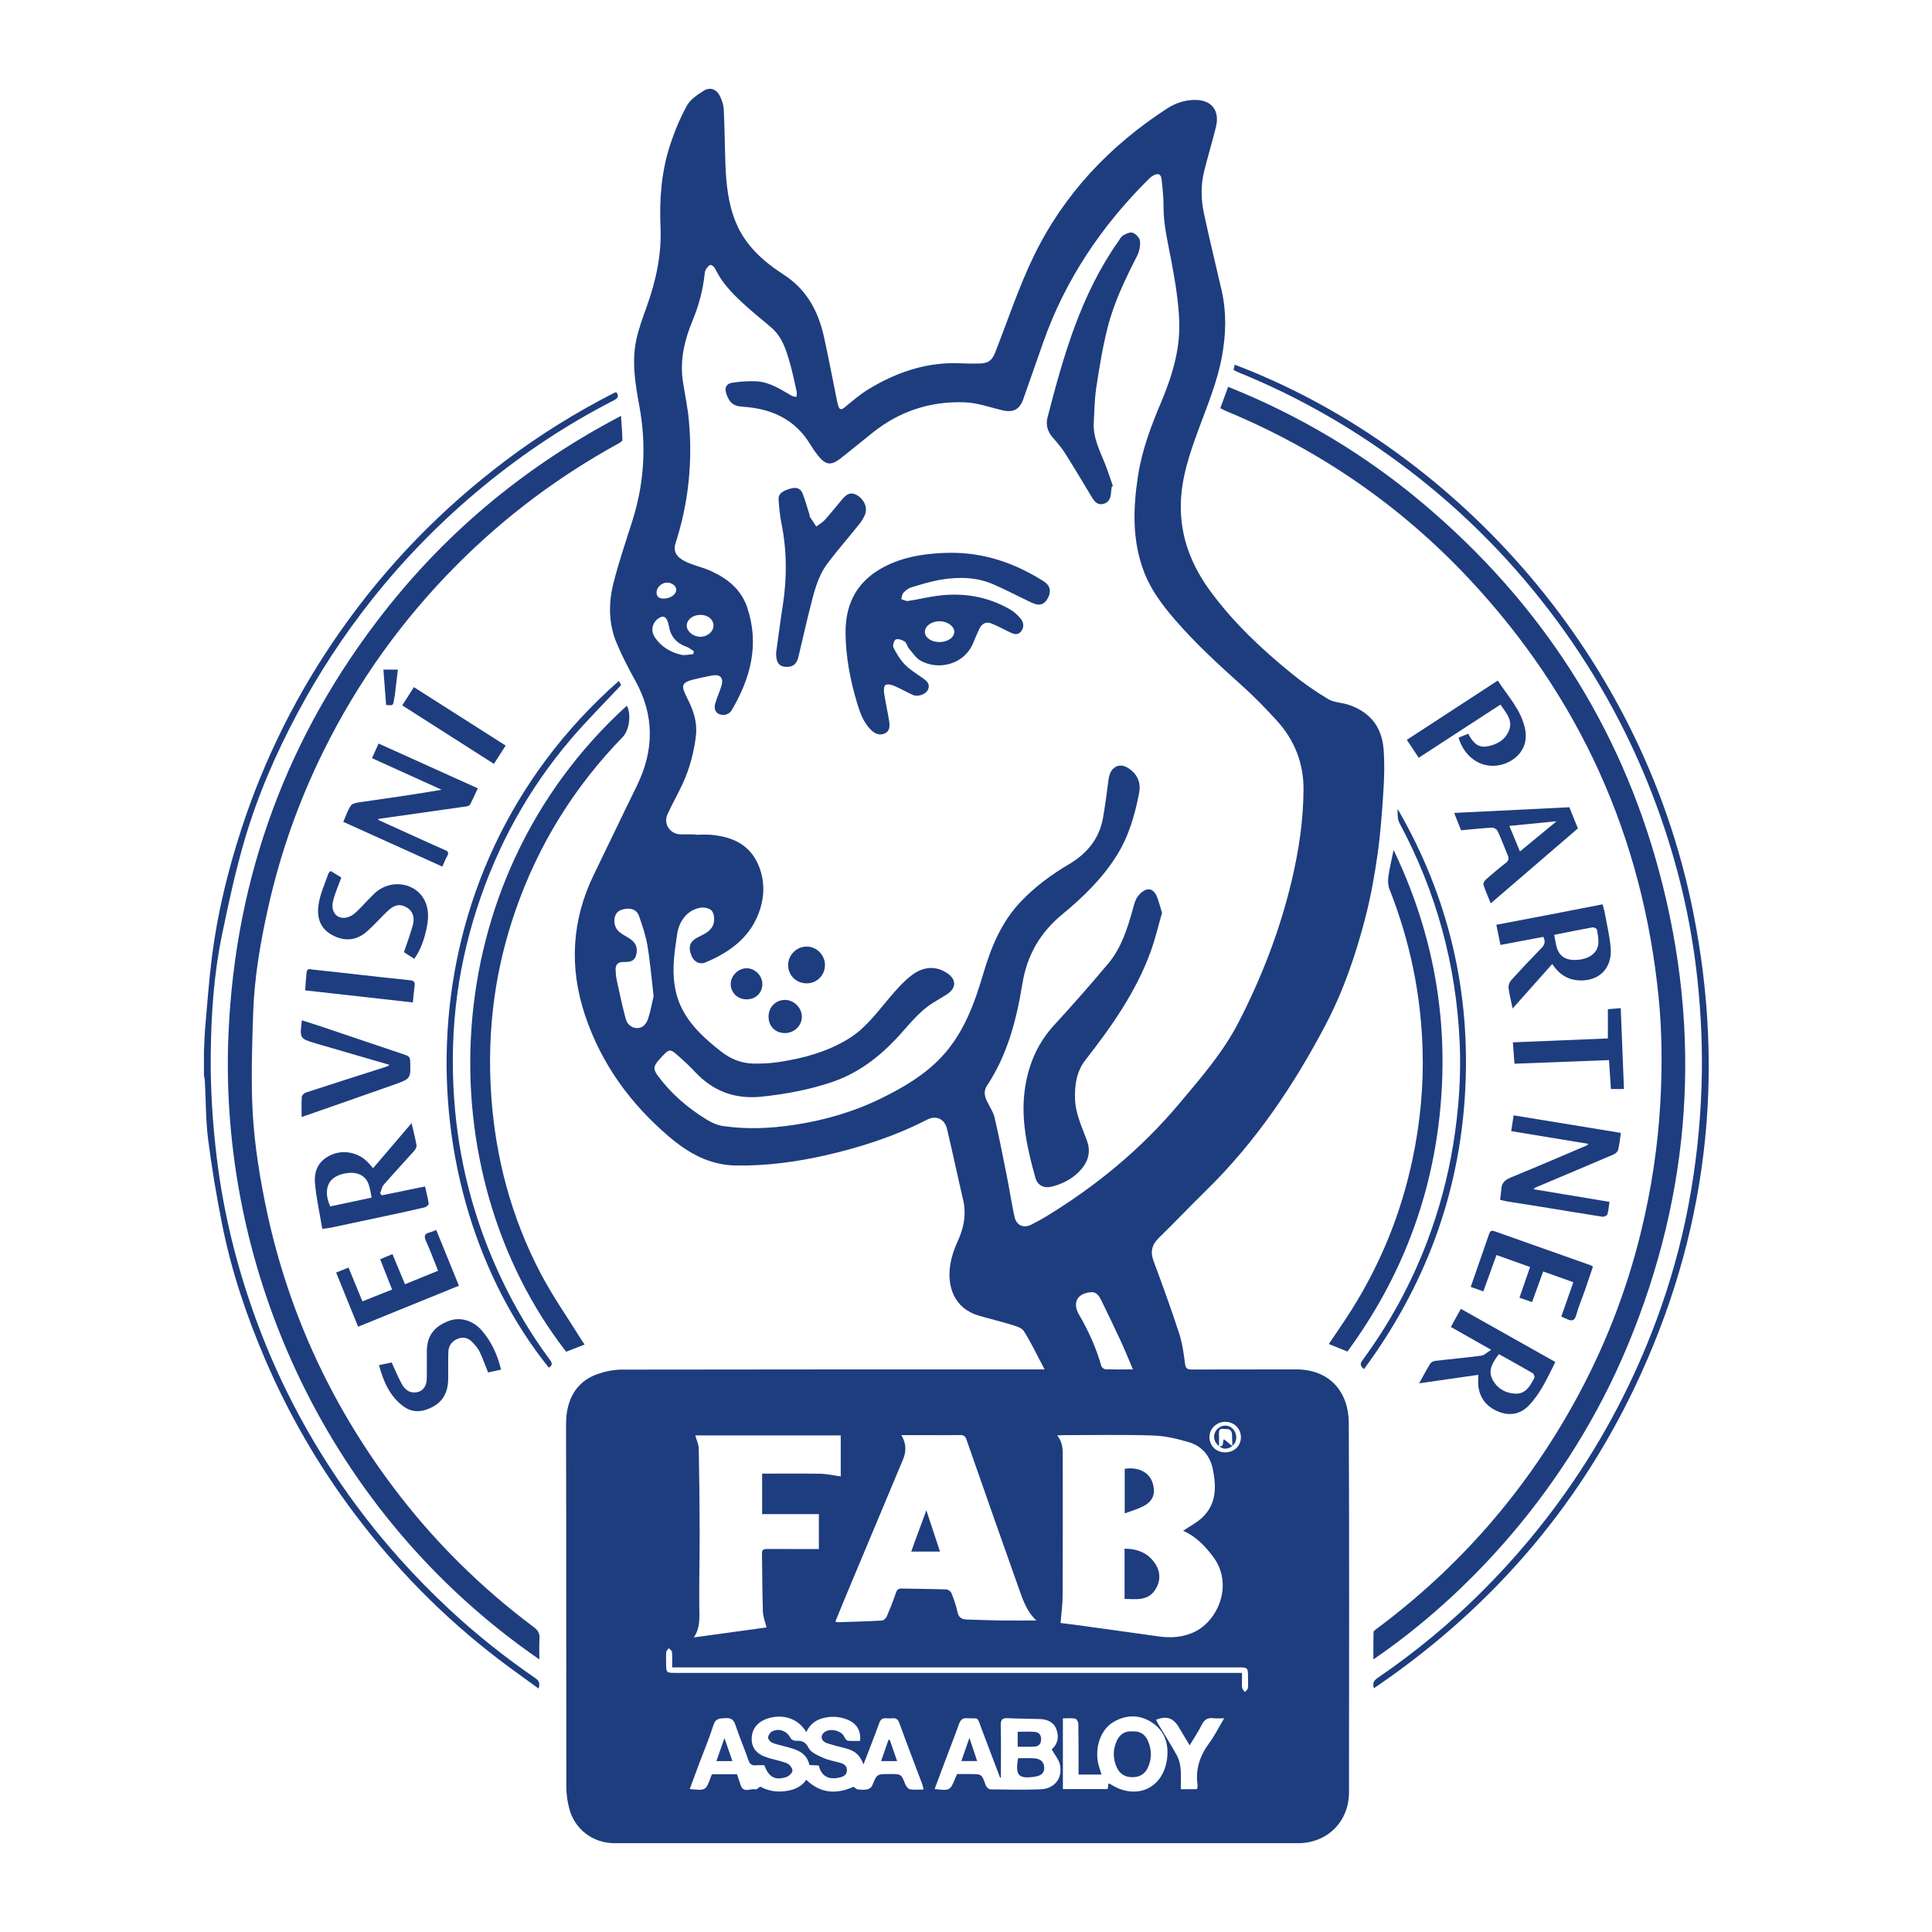<?xml version="1.0" encoding="utf-8"?>
<!-- Generator: Adobe Illustrator 16.0.3, SVG Export Plug-In . SVG Version: 6.00 Build 0)  -->
<!DOCTYPE svg PUBLIC "-//W3C//DTD SVG 1.1//EN" "http://www.w3.org/Graphics/SVG/1.1/DTD/svg11.dtd">
<svg version="1.1" id="Vrstva_1" xmlns="http://www.w3.org/2000/svg" xmlns:xlink="http://www.w3.org/1999/xlink" x="0px" y="0px"
	 width="400px" height="400px" viewBox="0 0 400 400" enable-background="new 0 0 400 400" xml:space="preserve">
<path fill-rule="evenodd" clip-rule="evenodd" fill="#1E3D7F" d="M42.223,217.63c0.091-1.732,0.132-3.47,0.284-5.196
	c0.424-4.788,0.771-9.588,1.375-14.355c1.137-8.976,3.273-17.737,6.066-26.339c4.78-14.714,11.643-28.388,20.52-41.054
	c9.522-13.586,20.955-25.335,34.191-35.316c7.088-5.345,14.615-10.013,22.529-14.045c0.107-0.055,0.238-0.063,0.418-0.109
	c0.621,0.821,0.282,1.261-0.539,1.681c-9.59,4.905-18.519,10.823-26.842,17.65c-8.613,7.066-16.396,14.955-23.313,23.696
	c-5.771,7.294-10.846,15.044-15.235,23.24c-4.547,8.486-8.369,17.303-11.068,26.533c-1.89,6.46-3.313,13.07-4.672,19.669
	c-1.661,8.064-2.212,16.259-2.305,24.491c-0.08,7.229,0.381,14.408,1.255,21.587c1.403,11.527,4.192,22.708,8.177,33.581
	c5.014,13.688,11.9,26.399,20.553,38.14c5.796,7.865,12.301,15.099,19.453,21.756c5.562,5.177,11.492,9.89,17.75,14.191
	c0.77,0.528,1.053,1.091,0.676,2.16c-2.825-2.068-5.619-4.038-8.332-6.112c-11.33-8.666-21.244-18.745-29.807-30.144
	c-7.396-9.845-13.536-20.43-18.399-31.744c-3.915-9.108-7.063-18.477-8.993-28.207c-1.152-5.803-2.133-11.651-2.88-17.52
	c-0.501-3.939-0.452-7.948-0.662-11.926c-0.023-0.443-0.131-0.882-0.199-1.322C42.223,220.954,42.223,219.292,42.223,217.63z"/>
<path fill-rule="evenodd" clip-rule="evenodd" fill="#1E3D7F" d="M216.273,283.523c-1.533-2.893-2.771-5.517-4.308-7.951
	c-0.458-0.725-1.719-1.037-2.675-1.334c-2.208-0.685-4.468-1.201-6.684-1.862c-5.097-1.52-6.575-6.076-5.862-10.547
	c0.263-1.65,0.824-3.303,1.53-4.824c1.302-2.805,1.832-5.622,1.114-8.677c-1.146-4.868-2.163-9.768-3.329-14.631
	c-0.489-2.043-2.263-2.838-4.124-1.881c-6.635,3.411-13.663,5.696-20.904,7.351c-6.117,1.398-12.302,2.224-18.611,2.14
	c-5.479-0.073-9.83-2.519-13.84-5.919c-8.079-6.853-14.11-15.176-17.465-25.229c-3.299-9.886-2.762-19.667,1.855-29.127
	c2.975-6.096,5.877-12.227,8.869-18.314c3.594-7.316,3.704-14.538-0.29-21.76c-1.421-2.569-2.792-5.188-3.913-7.896
	c-1.638-3.954-1.669-8.145-0.654-12.219c1.098-4.407,2.586-8.718,3.955-13.055c2.459-7.786,2.92-15.656,1.438-23.704
	c-0.848-4.597-1.641-9.274-0.588-13.951c0.514-2.284,1.338-4.506,2.129-6.718c1.9-5.318,3.09-10.749,2.836-16.432
	c-0.258-5.804,0.193-11.544,2.02-17.077c0.913-2.77,2.045-5.51,3.455-8.055c0.708-1.276,2.162-2.241,3.459-3.061
	c1.305-0.825,2.635-0.347,3.343,1.051c0.437,0.863,0.769,1.866,0.816,2.823c0.183,3.689,0.202,7.386,0.336,11.078
	c0.153,4.281,0.563,8.542,2.264,12.527c1.982,4.646,5.648,7.904,9.739,10.538c4.834,3.112,7.229,7.599,8.41,12.942
	c0.973,4.404,1.808,8.839,2.707,13.26c0.066,0.324,0.145,0.647,0.237,0.965c0.236,0.814,0.587,0.979,1.318,0.381
	c1.571-1.284,3.115-2.639,4.836-3.694c5.944-3.648,12.34-5.806,19.43-5.437c1.243,0.065,2.493,0.065,3.738,0.034
	c1.818-0.046,2.559-0.687,3.213-2.36c2.608-6.661,4.858-13.499,7.975-19.915c6.205-12.776,15.674-22.795,27.581-30.513
	c1.665-1.079,3.471-1.707,5.479-1.784c3.637-0.14,5.521,2.103,4.626,5.661c-0.768,3.048-1.665,6.063-2.428,9.113
	c-0.717,2.866-0.662,5.793-0.058,8.648c1.14,5.379,2.466,10.718,3.689,16.08c1.022,4.479,0.887,8.972,0.081,13.467
	c-0.942,5.251-2.99,10.146-4.821,15.113c-1.851,5.02-3.598,10.078-3.721,15.509c-0.154,6.821,2.171,12.778,6.194,18.228
	c4.821,6.529,10.67,12.012,16.928,17.085c2.334,1.893,4.828,3.623,7.409,5.16c1.19,0.709,2.789,0.701,4.159,1.15
	c4.447,1.458,6.938,4.594,7.293,9.219c0.214,2.795,0.152,5.631-0.026,8.434c-0.281,4.427-0.595,8.866-1.212,13.255
	c-0.616,4.379-1.404,8.76-2.505,13.04c-1.971,7.663-4.507,15.143-8.197,22.19c-6.635,12.67-14.555,24.399-24.82,34.453
	c-3.295,3.227-6.474,6.571-9.771,9.795c-1.455,1.423-1.808,2.884-1.087,4.817c1.835,4.923,3.625,9.866,5.257,14.858
	c0.663,2.029,0.983,4.193,1.24,6.323c0.13,1.075,0.511,1.259,1.461,1.255c7.147-0.032,14.295,0.009,21.441-0.025
	c7.246-0.034,10.982,4.883,11.011,11.025c0.118,25.514,0.057,51.028,0.043,76.543c-0.004,6.063-4.505,10.527-10.549,10.528
	c-47.164,0.002-94.329,0.001-141.492,0c-4.544,0-8.354-2.91-9.442-7.337c-0.352-1.434-0.564-2.941-0.566-4.415
	c-0.033-24.974,0.016-49.948-0.053-74.922c-0.018-6.015,2.838-9.189,6.548-10.465c1.577-0.543,3.304-0.907,4.962-0.911
	c28.507-0.054,57.013-0.039,85.52-0.039C214.758,283.523,215.292,283.523,216.273,283.523z M143.945,172.753
	c0,0.024,0,0.047,0,0.071c1.08,0,2.167-0.08,3.239,0.014c4.336,0.38,7.979,1.939,9.822,6.228c1.283,2.981,1.322,6.139,0.374,9.146
	c-1.78,5.643-6.11,8.878-11.345,11.059c-1.207,0.502-2.402-0.183-2.881-1.427c-0.758-1.974-0.3-3.03,1.658-3.957
	c1.287-0.61,2.621-1.311,2.963-2.798c0.182-0.791,0.072-1.919-0.395-2.505c-0.414-0.519-1.547-0.774-2.289-0.664
	c-2.631,0.394-4.492,2.602-4.9,5.54c-0.24,1.723-0.53,3.443-0.66,5.175c-0.262,3.473,0.031,6.894,1.606,10.07
	c1.872,3.775,4.96,6.494,8.198,9.031c1.893,1.483,4.106,2.393,6.528,2.462c1.81,0.051,3.646-0.053,5.437-0.323
	c5.066-0.766,9.967-2.104,14.387-4.813c3.43-2.104,5.777-5.298,8.32-8.31c1.485-1.761,3.033-3.553,4.862-4.918
	c2.175-1.624,4.733-2.006,7.205-0.375c2.039,1.346,1.944,3.222-0.171,4.497c-0.923,0.556-1.846,1.112-2.759,1.684
	c-3.188,1.997-5.333,5.071-7.884,7.719c-3.737,3.88-7.941,6.98-13.11,8.71c-4.702,1.574-9.522,2.463-14.442,2.981
	c-5.467,0.577-10.035-1.083-13.781-5.096c-0.875-0.938-1.801-1.837-2.762-2.688c-2.595-2.297-2.355-2.468-4.794,0.249
	c-1.144,1.273-1.134,1.923-0.118,3.288c2.732,3.676,6.156,6.597,10.029,8.983c1.031,0.636,2.233,1.179,3.417,1.351
	c4.874,0.706,9.745,0.504,14.62-0.228c6.354-0.952,12.451-2.715,18.21-5.549c4.587-2.258,9.01-4.857,12.513-8.645
	c4.472-4.835,6.695-10.874,8.518-17.07c1.627-5.53,3.768-10.777,7.842-15.035c2.921-3.052,6.275-5.529,9.897-7.666
	c3.716-2.193,6.287-5.249,7.06-9.581c0.457-2.568,0.782-5.16,1.121-7.748c0.158-1.208,0.501-2.379,1.626-2.906
	c1.173-0.549,2.286,0.082,3.195,0.847c1.392,1.171,1.881,2.816,1.562,4.501c-0.873,4.609-2.146,9.084-4.695,13.13
	c-3.006,4.771-6.989,8.619-11.279,12.156c-4.563,3.765-7.259,8.466-8.21,14.3c-1.218,7.476-3.088,14.751-7.366,21.183
	c-0.681,1.023-0.479,2.135,0.041,3.199c0.545,1.117,1.295,2.19,1.57,3.372c0.948,4.067,1.748,8.17,2.563,12.267
	c0.541,2.721,0.948,5.468,1.534,8.178c0.419,1.935,1.936,2.552,3.657,1.632c0.948-0.507,1.906-1.002,2.824-1.561
	c10.381-6.318,19.656-13.927,27.508-23.257c4.54-5.396,9.19-10.713,12.436-17.023c4.803-9.34,8.566-19.089,10.992-29.33
	c1.467-6.19,2.408-12.449,2.442-18.823c0.029-5.512-1.886-10.309-5.584-14.345c-2.271-2.478-4.619-4.904-7.118-7.146
	c-4.878-4.376-9.703-8.793-13.986-13.768c-2.522-2.93-4.84-5.991-6.264-9.636c-2.565-6.565-2.356-13.327-1.308-20.112
	c0.808-5.226,2.648-10.156,4.701-15.007c2.277-5.385,4.025-10.954,3.831-16.833c-0.135-4.118-0.833-8.243-1.581-12.309
	c-0.705-3.829-1.682-7.594-1.675-11.531c0.003-1.9-0.183-3.809-0.408-5.699c-0.127-1.062-0.731-1.284-1.671-0.779
	c-0.322,0.173-0.628,0.404-0.889,0.662c-9.799,9.698-17.349,20.853-21.945,33.917c-1.372,3.9-2.742,7.8-4.109,11.702
	c-0.781,2.229-2.108,2.892-4.422,2.335c-2.568-0.618-5.144-1.546-7.74-1.639c-7.064-0.254-13.482,1.835-19.051,6.298
	c-2.199,1.762-4.379,3.549-6.594,5.292c-1.998,1.573-3.127,1.432-4.718-0.57c-0.566-0.712-1.089-1.467-1.558-2.247
	c-3.18-5.287-8.092-7.477-14.01-7.857c-1.913-0.123-2.736-0.735-3.404-2.693c-0.398-1.163-0.044-2.074,1.17-2.262
	c1.66-0.257,3.371-0.392,5.047-0.304c2.736,0.145,4.993,1.635,7.283,2.975c0.289,0.169,0.672,0.18,1.011,0.265
	c0.026-0.349,0.138-0.717,0.065-1.045c-0.458-2.061-0.873-4.136-1.463-6.16c-0.752-2.587-1.563-5.188-3.687-7.063
	c-1.429-1.262-2.937-2.433-4.367-3.692c-2.864-2.522-5.685-5.083-7.382-8.618c-0.169-0.352-0.719-0.816-0.982-0.755
	c-0.373,0.086-0.686,0.585-0.945,0.961c-0.154,0.223-0.195,0.546-0.226,0.83c-0.354,3.358-1.213,6.58-2.503,9.698
	c-1.688,4.079-2.693,8.275-1.997,12.731c0.409,2.619,0.964,5.224,1.21,7.858c0.813,8.688-0.05,17.219-2.752,25.536
	c-0.4,1.23-0.105,2.251,0.824,3.019c0.622,0.514,1.4,0.879,2.16,1.177c1.422,0.557,2.932,0.907,4.316,1.539
	c3.418,1.561,6.262,3.786,7.521,7.503c2.609,7.711,0.718,14.771-3.283,21.476c-0.246,0.412-0.894,0.777-1.382,0.816
	c-1.541,0.123-2.352-0.872-1.934-2.35c0.348-1.229,0.9-2.399,1.274-3.623c0.517-1.689-0.225-2.488-1.97-2.17
	c-1.017,0.186-2.027,0.413-3.035,0.643c-3.343,0.763-3.523,1.209-1.975,4.238c1.202,2.352,2.016,4.813,1.713,7.522
	c-0.386,3.443-1.286,6.754-2.705,9.903c-0.983,2.184-2.217,4.254-3.192,6.441c-0.9,2.019,0.563,4.12,2.759,4.144
	C141.95,172.762,142.948,172.753,143.945,172.753z M219.579,336.026c0.718,0.088,1.735,0.198,2.748,0.338
	c5.825,0.804,11.65,1.597,17.471,2.429c2.692,0.386,5.314,0.202,7.747-1.044c4.635-2.375,7.925-9.747,3.569-15.515
	c-1.687-2.233-3.583-4.169-6.155-5.309c1.329-0.892,2.677-1.589,3.772-2.568c3.16-2.822,3.136-6.506,2.359-10.239
	c-0.56-2.695-2.247-4.717-4.882-5.507c-2.433-0.729-4.991-1.328-7.513-1.409c-6.226-0.201-12.461-0.072-18.693-0.072
	c-0.311,0-0.622,0.039-1.125,0.073c1.216,1.437,1.157,3.019,1.157,4.59c0,9.472,0.024,18.944-0.02,28.417
	C220.007,332.119,219.736,334.026,219.579,336.026z M214.582,335.508c-1.895-1.708-2.716-4.031-3.53-6.319
	c-3.687-10.362-7.325-20.742-10.95-31.126c-0.246-0.703-0.557-0.97-1.312-0.953c-2.158,0.05-4.318,0.018-6.479,0.018
	c-1.812,0-3.623,0-5.693,0c1.053,1.767,1.029,3.403,0.339,5.052c-3.882,9.268-7.767,18.535-11.645,27.805
	c-0.794,1.897-1.567,3.805-2.36,5.733c0.256,0.082,0.371,0.153,0.484,0.149c3.068-0.099,6.137-0.178,9.201-0.351
	c0.35-0.02,0.814-0.507,0.977-0.884c0.686-1.595,1.322-3.214,1.879-4.857c0.229-0.675,0.537-0.903,1.234-0.886
	c3.069,0.076,6.141,0.075,9.209,0.186c0.382,0.014,0.936,0.451,1.082,0.822c0.5,1.267,0.949,2.57,1.235,3.9
	c0.267,1.244,1.034,1.497,2.111,1.518c2.198,0.043,4.396,0.156,6.594,0.186C209.467,335.534,211.977,335.508,214.582,335.508z
	 M174.067,297.188c-10.128,0-20.16,0-30.117,0c0.258,0.937,0.701,1.827,0.719,2.727c0.117,5.813,0.176,11.625,0.188,17.438
	c0.01,5.106-0.137,10.216-0.076,15.322c0.025,2.159,0.248,4.291-1.123,6.336c5.16-0.71,10.146-1.396,15.045-2.07
	c-0.26-1.083-0.717-2.184-0.754-3.299c-0.137-4.021-0.122-8.047-0.186-12.07c-0.012-0.771,0.418-0.871,1.037-0.867
	c2.201,0.015,4.404,0.005,6.605,0.005c1.357,0,2.715,0,4.133,0c0-2.472,0-4.771,0-7.223c-3.979,0-7.865,0-11.746,0
	c0-2.871,0-5.586,0-8.389c4.088,0,8.075-0.048,12.06,0.026c1.394,0.026,2.782,0.354,4.216,0.551
	C174.067,303.084,174.067,300.202,174.067,297.188z M158.229,365.474c-0.527,0-1.105-0.041-1.677,0.01
	c-0.854,0.078-1.306-0.179-1.608-1.078c-0.82-2.429-1.865-4.782-2.665-7.216c-0.362-1.102-0.849-1.528-2.019-1.468
	c-1.152,0.061-2.094-0.028-2.557,1.454c-0.824,2.642-1.914,5.2-2.887,7.796c-0.673,1.794-1.334,3.592-2.016,5.428
	c3.338,0.343,3.338,0.343,4.387-2.551c0.066-0.181,0.146-0.355,0.209-0.507c1.783,0,3.477,0,5.191,0
	c0.264,0.778,0.508,1.525,0.768,2.267c0.606,1.743,2.061,0.582,3.094,0.861c0.213,0.058,0.541-0.311,0.954-0.57
	c1.407,0.775,3.118,1.165,4.944,0.966c1.859-0.203,3.525-0.798,4.584-2.382c3.059,2.977,6.422,2.959,9.795,1.444
	c0.36,0.243,0.593,0.525,0.852,0.553c0.657,0.067,1.344,0.112,1.984-0.013c0.381-0.074,0.875-0.414,1.014-0.758
	c0.969-2.403,0.943-2.413,3.529-2.413c0.083,0,0.166,0,0.249,0c2.266,0,2.239,0.011,3.091,2.138
	c0.166,0.414,0.578,0.954,0.948,1.017c0.882,0.15,1.806,0.049,2.811,0.049c-0.098-0.433-0.134-0.76-0.245-1.059
	c-1.584-4.221-3.208-8.426-4.742-12.664c-0.281-0.775-0.635-1.084-1.414-1.026c-0.455,0.034-0.916,0.032-1.369-0.002
	c-0.792-0.059-1.143,0.289-1.416,1.049c-1.021,2.838-2.139,5.64-3.238,8.501c-0.803-2.021-1.748-2.828-3.824-3.36
	c-1.241-0.318-2.488-0.625-3.704-1.024c-1.194-0.393-1.489-1.404-0.705-2.165c1.089-1.059,3.649-0.532,4.255,0.841
	c0.143,0.324,0.455,0.767,0.732,0.802c0.842,0.105,1.704,0.038,2.535,0.038c0.224-2.205-0.769-3.702-2.769-4.46
	c-1.649-0.626-3.323-0.686-5.007-0.22c-1.531,0.423-2.697,1.341-3.357,2.893c-1.445-2.544-4.223-3.696-7.191-3.067
	c-2.658,0.563-4.146,2.197-4.115,4.521c0.023,1.902,1.15,3.179,3.434,3.85c1.309,0.385,2.674,0.625,3.923,1.148
	c0.514,0.215,1.114,1.023,1.079,1.521c-0.033,0.48-0.759,1.148-1.309,1.317C160.425,368.651,159.183,367.946,158.229,365.474z
	 M207.225,368.024c-0.053,0.011-0.105,0.022-0.158,0.033c-1.3-3.425-2.625-6.842-3.893-10.279c-0.914-2.476-0.463-1.911-2.934-2.042
	c-0.968-0.051-1.387,0.341-1.694,1.212c-0.868,2.452-1.828,4.873-2.745,7.309c-0.766,2.034-1.522,4.072-2.294,6.14
	c3.203,0.366,3.203,0.366,4.326-2.369c0.095-0.229,0.205-0.452,0.331-0.729c0.904,0,1.814-0.001,2.725,0
	c2.402,0.001,2.376,0.01,3.181,2.297c0.129,0.366,0.609,0.862,0.934,0.868c3.486,0.057,6.978,0.127,10.459-0.01
	c2.812-0.111,4.518-2.196,4.021-4.97c-0.204-1.138-1.113-2.149-1.745-3.298c1.125-0.971,1.611-2.378,1.01-4.059
	c-0.59-1.648-1.946-2.166-3.537-2.222c-2.195-0.077-4.395-0.062-6.588-0.17c-1.077-0.053-1.444,0.273-1.424,1.394
	C207.267,360.76,207.225,364.393,207.225,368.024z M229.496,369.269c0.185,0.043,0.276,0.04,0.34,0.082
	c5.286,3.43,10.901,1.058,11.776-5.101c0.432-3.042-0.409-5.857-3.111-7.628c-2.565-1.681-5.356-1.645-8-0.083
	c-2.898,1.712-4.115,6.055-2.827,9.631c0.143,0.398,0.257,0.808,0.392,1.234c-1.658,0-3.166,0-4.76,0c0-0.565,0.001-1.016,0-1.466
	c-0.008-3.029,0.007-6.06-0.054-9.088c-0.007-0.364-0.379-0.984-0.658-1.03c-0.83-0.139-1.698-0.05-2.535-0.05
	c0,5.025,0,9.853,0,14.644c3.157,0,6.209,0,9.27,0C229.389,370.002,229.437,369.678,229.496,369.269z M257.14,346.354
	c0,0.632-0.001,1.118,0,1.605c0,0.498-0.071,1.013,0.03,1.49c0.067,0.319,0.381,0.588,0.585,0.879
	c0.212-0.276,0.567-0.533,0.606-0.832c0.092-0.694,0.031-1.409,0.03-2.115c-0.001-2.167-0.001-2.168-2.132-2.169
	c-38.435,0-76.868,0-115.302,0c-0.562,0-1.123,0-1.797,0c0-1.192,0.049-2.189-0.031-3.176c-0.023-0.281-0.422-0.532-0.647-0.798
	c-0.188,0.256-0.511,0.498-0.539,0.771c-0.077,0.74-0.03,1.493-0.03,2.241c0.002,2.103,0.003,2.104,2.057,2.104
	c38.393,0,76.785,0,115.178,0C255.727,346.354,256.306,346.354,257.14,346.354z M135.323,206.251
	c-0.428-3.643-0.709-7.075-1.274-10.459c-0.351-2.097-1.056-4.148-1.756-6.167c-0.413-1.19-1.491-1.647-2.731-1.456
	c-0.953,0.146-1.867,0.422-2.215,1.523c-0.367,1.163-0.064,2.499,0.904,3.277c0.608,0.488,1.314,0.857,1.984,1.267
	c1.402,0.856,1.904,2.012,1.45,3.59c-0.386,1.337-1.54,1.357-2.63,1.343c-1.2-0.015-1.648,0.629-1.6,1.708
	c0.033,0.742,0.112,1.492,0.271,2.216c0.573,2.62,1.125,5.249,1.82,7.837c0.293,1.087,1.158,1.91,2.354,1.923
	c1.239,0.014,1.961-0.951,2.297-1.985C134.704,209.311,134.986,207.68,135.323,206.251z M234.563,283.52
	c-0.921-2.15-1.688-4.061-2.551-5.927c-1.303-2.817-2.657-5.61-4.021-8.398c-0.425-0.867-0.974-1.745-2.102-1.662
	c-2.824,0.207-3.924,2.172-2.501,4.621c1.966,3.384,3.564,6.904,4.637,10.67c0.082,0.287,0.541,0.655,0.836,0.665
	C230.639,283.551,232.42,283.52,234.563,283.52z M253.449,355.755c-0.935,0-1.587,0.066-2.22-0.015
	c-1.193-0.153-1.897,0.294-2.437,1.389c-0.704,1.43-1.612,2.758-2.487,4.221c-0.815-1.361-1.556-2.601-2.3-3.839
	c-1.106-1.841-2.514-2.296-4.665-1.454c0.147,0.292,0.275,0.586,0.438,0.858c1.296,2.164,2.658,4.292,3.87,6.502
	c0.451,0.824,0.696,1.824,0.785,2.768c0.129,1.387,0.033,2.795,0.033,4.247c1.234,0,2.289,0,3.314,0
	c0.065-0.143,0.119-0.213,0.127-0.287c0.021-0.206,0.058-0.418,0.029-0.62c-0.454-3.246,0.493-6.057,2.433-8.666
	C251.487,359.355,252.324,357.646,253.449,355.755z M143.541,135.433c0.034-0.207,0.069-0.413,0.104-0.62
	c-0.504-0.307-0.974-0.708-1.518-0.903c-2.052-0.733-3.282-2.115-3.639-4.277c-0.066-0.403-0.175-0.813-0.343-1.184
	c-0.32-0.704-0.793-1.004-1.581-0.567c-1.461,0.81-1.962,2.602-0.998,4.046c1.297,1.945,3.197,3.101,5.425,3.628
	C141.786,135.746,142.688,135.488,143.541,135.433z M147.724,129.564c0.023-1.252-1.084-2.219-2.591-2.26
	c-1.614-0.044-2.926,0.936-2.95,2.207c-0.022,1.184,1.296,2.291,2.77,2.325C146.405,131.87,147.698,130.809,147.724,129.564z
	 M253.646,300.693c1.881,0.009,3.277-1.336,3.271-3.151c-0.005-1.744-1.396-3.134-3.171-3.168c-1.821-0.035-3.325,1.374-3.341,3.132
	C250.39,299.318,251.779,300.685,253.646,300.693z M137.409,123.932c1.374-0.001,2.601-0.857,2.602-1.815
	c0-0.831-0.887-1.507-1.965-1.497c-1.052,0.011-2.121,1.037-2.113,2.048C135.938,123.646,136.56,123.929,137.409,123.932z"/>
<path fill-rule="evenodd" clip-rule="evenodd" fill="#1E3D7F" d="M252.647,84.526c0.532-1.452,1.042-2.843,1.626-4.438
	c14.854,5.945,28.362,14.019,40.521,24.293c24.111,20.377,40.618,45.748,48.768,76.262c8.903,33.336,6.688,66.1-6.598,97.986
	c-12.493,29.983-33.602,51.959-52.617,64.928c0-1.962-0.023-3.803,0.029-5.642c0.007-0.235,0.385-0.496,0.636-0.684
	c16.976-12.645,30.598-28.227,40.857-46.732c6.212-11.206,10.854-23.032,13.888-35.497c2.123-8.724,3.475-17.539,3.985-26.506
	c0.417-7.314,0.388-14.618-0.33-21.896c-3.291-33.339-16.353-62.309-39.257-86.76c-14.189-15.147-30.94-26.675-50.115-34.657
	C253.621,85.011,253.22,84.798,252.647,84.526z"/>
<path fill-rule="evenodd" clip-rule="evenodd" fill="#1E3D7F" d="M128.578,86.099c0.115,1.814,0.25,3.408,0.28,5.004
	c0.005,0.227-0.463,0.522-0.766,0.688c-12.285,6.744-23.406,15.051-33.311,24.962c-11.428,11.437-20.736,24.411-27.886,38.921
	c-5.052,10.252-8.842,20.957-11.347,32.105c-1.619,7.205-2.877,14.479-3.128,21.874c-0.208,6.133-0.407,12.281-0.207,18.41
	c0.228,6.96,1.245,13.854,2.615,20.699c4.358,21.765,13.292,41.463,26.614,59.179c8.299,11.038,18.023,20.671,29.08,28.947
	c0.855,0.641,1.253,1.287,1.176,2.37c-0.1,1.387-0.024,2.787-0.024,4.311c-43.826-30.174-66.548-80.655-64.36-129.739
	c1.447-32.485,12.189-61.607,32.267-87.196C92.905,109.654,109.233,96.237,128.578,86.099z"/>
<path fill-rule="evenodd" clip-rule="evenodd" fill="#1E3D7F" d="M121.036,278.372c-1.371,0.534-2.596,1.012-3.82,1.489
	c-28.814-37.083-27.641-97.201,12.564-133.755c0.963,1.812,0.511,5.077-0.852,6.479c-10.049,10.342-17.477,22.297-22.205,35.936
	c-2.027,5.85-3.5,11.83-4.35,17.948c-0.943,6.791-1.141,13.614-0.662,20.475c0.898,12.86,4.172,25.069,10.109,36.481
	c2.551,4.903,5.769,9.46,8.686,14.173C120.657,277.841,120.829,278.07,121.036,278.372z"/>
<path fill-rule="evenodd" clip-rule="evenodd" fill="#1E3D7F" d="M284.458,349.532c-0.365-1.092,0.043-1.649,0.836-2.189
	c7.795-5.314,15.027-11.325,21.691-17.993c6.337-6.341,12.104-13.171,17.277-20.511c7.798-11.063,14.021-22.945,18.719-35.622
	c2.835-7.654,5.035-15.508,6.564-23.528c1.563-8.194,2.47-16.459,2.741-24.813c0.241-7.445-0.076-14.85-0.868-22.236
	c-1.317-12.28-4.176-24.222-8.432-35.806c-5.011-13.641-11.837-26.334-20.446-38.052c-8.819-12.003-19.148-22.53-30.991-31.563
	c-10.79-8.229-22.442-14.962-35.021-20.075c-0.344-0.14-0.671-0.32-1.132-0.542c0.075-0.34,0.154-0.705,0.239-1.091
	c43.219,16.328,83.807,57.704,94.909,113.252c6.815,34.1,2.89,67.087-12.13,98.531C326.182,312.903,308.05,333.528,284.458,349.532z
	"/>
<path fill-rule="evenodd" clip-rule="evenodd" fill="#1E3D7F" d="M278.972,279.82c-1.344-0.543-2.593-1.047-3.854-1.556
	c1.596-2.393,3.259-4.76,4.794-7.208c5.972-9.521,10.128-19.773,12.479-30.778c1.646-7.708,2.395-15.486,2.133-23.348
	c-0.378-11.317-2.662-22.251-6.836-32.791c-0.313-0.789-0.362-1.77-0.246-2.622c0.24-1.756,0.675-3.486,1.09-5.527
	c8.188,17.044,11.382,34.771,9.686,53.338C296.518,247.93,290.027,264.759,278.972,279.82z"/>
<path fill-rule="evenodd" clip-rule="evenodd" fill="#1E3D7F" d="M77.022,156.971c0.477-1.063,0.88-1.964,1.357-3.031
	c6.833,3.083,13.6,6.137,20.545,9.272c-0.539,1.155-1.026,2.275-1.596,3.353c-0.117,0.221-0.527,0.36-0.822,0.402
	c-6.025,0.867-12.053,1.714-18.079,2.568c-0.026,0.003-0.047,0.051-0.169,0.19c2.425,1.103,4.812,2.191,7.201,3.274
	c2.222,1.007,4.438,2.025,6.674,2.999c0.639,0.278,0.824,0.573,0.465,1.221c-0.377,0.68-0.658,1.412-1.019,2.201
	c-6.821-3.083-13.588-6.14-20.505-9.266c0.541-1.211,0.9-2.426,1.598-3.399c0.336-0.469,1.293-0.584,1.994-0.686
	c5.558-0.805,11.121-1.568,16.761-2.566C86.671,161.345,81.913,159.188,77.022,156.971z"/>
<path fill-rule="evenodd" clip-rule="evenodd" fill="#1E3D7F" d="M312.88,234.19c0.171-1.126,0.325-2.145,0.496-3.271
	c7.397,1.21,14.766,2.414,22.207,3.632c-0.183,1.227-0.284,2.376-0.556,3.483c-0.095,0.386-0.547,0.81-0.938,0.978
	c-5.398,2.313-10.814,4.585-16.225,6.871c-0.07,0.029-0.119,0.108-0.359,0.337c5.28,0.877,10.414,1.729,15.721,2.609
	c-0.14,0.928-0.191,1.792-0.436,2.597c-0.076,0.252-0.699,0.533-1.023,0.483c-4.134-0.635-8.258-1.333-12.387-2.003
	c-2.452-0.397-4.908-0.768-7.36-1.165c-0.481-0.078-0.952-0.223-1.444-0.34c0.096-0.795,0.217-1.489,0.254-2.188
	c0.068-1.321,0.788-1.947,1.995-2.44c5.285-2.157,10.524-4.426,15.778-6.659c0.063-0.026,0.096-0.121,0.228-0.295
	C323.509,235.942,318.254,235.076,312.88,234.19z"/>
<path fill-rule="evenodd" clip-rule="evenodd" fill="#1E3D7F" d="M302.457,270.983c6.565,3.693,13.006,7.317,19.56,11.004
	c-1.624,3.228-3.037,6.47-5.512,9.03c-1.623,1.679-3.726,2.168-5.951,1.367c-2.523-0.909-4.151-2.676-4.481-5.432
	c-0.082-0.689-0.012-1.397-0.012-2.307c-4.117,0.59-8.104,1.161-12.252,1.756c0.802-1.433,1.512-2.77,2.302-4.058
	c0.178-0.29,0.62-0.544,0.968-0.585c3.209-0.377,6.429-0.66,9.631-1.085c0.606-0.081,1.146-0.669,2.019-1.21
	c-3.021-1.712-5.632-3.191-8.349-4.731C301.075,273.476,301.729,272.295,302.457,270.983z M310.322,280.355
	c-1.169,1.617-2.301,3.197-1.39,5.104c0.94,1.97,2.78,3.027,4.912,3.08c2.068,0.051,3.008-1.659,3.821-3.272
	c0.111-0.221-0.099-0.826-0.33-0.962C315.054,282.973,312.735,281.702,310.322,280.355z"/>
<path fill-rule="evenodd" clip-rule="evenodd" fill="#1E3D7F" d="M319.529,193.963c-2.952,0.559-5.866,1.11-8.878,1.68
	c-0.278-1.376-0.54-2.665-0.848-4.18c3.627-0.689,7.258-1.374,10.886-2.072c3.651-0.703,7.301-1.421,11.101-2.161
	c0.156,0.589,0.338,1.121,0.437,1.667c0.441,2.44,1.03,4.869,1.246,7.33c0.333,3.794-1.922,6.539-5.613,6.749
	c-2.814,0.16-4.873-0.963-6.483-3.4c-2.741,3.082-5.412,6.084-8.204,9.223c-0.323-1.566-0.686-2.918-0.843-4.292
	c-0.059-0.517,0.223-1.213,0.585-1.613c2.029-2.242,4.104-4.444,6.222-6.604C319.804,195.606,320.026,194.959,319.529,193.963z
	 M321.781,193.55c0.14,0.749,0.252,1.425,0.395,2.094c0.459,2.145,1.741,3.145,3.958,3.102c2.627-0.051,4.515-1.253,4.771-3.257
	c0.127-0.994-0.105-2.049-0.293-3.054c-0.038-0.203-0.643-0.48-0.932-0.428C327.09,192.473,324.512,193.006,321.781,193.55z"/>
<path fill-rule="evenodd" clip-rule="evenodd" fill="#1E3D7F" d="M77.243,241.863c2.67-3.127,5.273-6.176,7.969-9.333
	c0.375,1.622,0.76,3.086,1.02,4.571c0.063,0.354-0.206,0.858-0.474,1.16c-2.093,2.354-4.25,4.649-6.314,7.027
	c-0.41,0.473-0.506,1.219-0.747,1.839c0.127,0.116,0.255,0.231,0.382,0.348c2.935-0.603,5.868-1.204,8.917-1.829
	c0.281,1.24,0.596,2.394,0.762,3.567c0.03,0.219-0.496,0.682-0.83,0.761c-2.617,0.619-5.25,1.181-7.881,1.745
	c-3.883,0.833-7.769,1.657-11.656,2.475c-0.437,0.093-0.887,0.121-1.667,0.223c-0.521-3.14-1.224-6.252-1.507-9.402
	c-0.271-3.016,1.059-4.941,3.51-5.972c2.463-1.036,5.421-0.435,7.348,1.508C76.449,240.93,76.786,241.347,77.243,241.863z
	 M76.946,247.954c-0.434-1.934-0.417-3.931-2.574-4.836c-1.635-0.687-4.451-0.134-5.696,1.131c-1.202,1.22-1.332,3.304-0.302,5.527
	C71.171,249.182,73.985,248.583,76.946,247.954z"/>
<path fill-rule="evenodd" clip-rule="evenodd" fill="#1E3D7F" d="M128.125,140.985c0.202,0.358,0.399,0.705,0.479,0.846
	c-3.536,3.785-7.124,7.348-10.396,11.182c-8.867,10.396-15.313,22.162-19.5,35.183c-2.113,6.571-3.581,13.274-4.335,20.116
	c-0.798,7.232-0.813,14.482-0.134,21.747c1.136,12.126,4.356,23.655,9.554,34.646c2.751,5.819,6.009,11.345,9.836,16.528
	c0.473,0.64,1.071,1.29-0.005,1.924C84.247,246.596,82.263,181.363,128.125,140.985z"/>
<path fill-rule="evenodd" clip-rule="evenodd" fill="#1E3D7F" d="M324.915,167.131c0.6,1.484,1.156,2.86,1.771,4.382
	c-5.941,5.11-11.92,10.252-18.04,15.516c-0.548-1.351-1.102-2.572-1.512-3.839c-0.094-0.289,0.216-0.843,0.499-1.095
	c1.334-1.178,2.694-2.331,4.105-3.414c0.616-0.473,0.701-0.933,0.429-1.588c-0.698-1.678-1.334-3.384-2.097-5.031
	c-0.163-0.353-0.772-0.733-1.155-0.712c-2.105,0.114-4.205,0.35-6.423,0.554c-0.446-1.132-0.905-2.294-1.419-3.596
	C309.142,167.909,317.002,167.521,324.915,167.131z M322.282,170.027c-3.436,0.34-6.52,0.646-9.783,0.968
	c0.764,1.846,1.445,3.491,2.189,5.289C317.262,174.165,319.636,172.208,322.282,170.027z"/>
<path fill-rule="evenodd" clip-rule="evenodd" fill="#1E3D7F" d="M310.648,145.878c-5.707,3.714-11.248,7.32-16.916,11.009
	c-0.826-1.246-1.594-2.402-2.461-3.708c6.235-4.066,12.454-8.122,18.827-12.278c2.122,3.285,4.88,6.124,5.666,10.09
	c0.876,4.417-2.572,7.074-5.783,7.503c-3.622,0.484-6.861-1.906-8.001-5.759c0.649-0.271,1.311-0.546,1.997-0.832
	c0.853,1.644,1.912,2.968,3.869,2.64c2.049-0.343,3.839-1.357,4.604-3.376C313.239,149.09,311.804,147.582,310.648,145.878z"/>
<path fill-rule="evenodd" clip-rule="evenodd" fill="#1E3D7F" d="M80.64,220.469c-4.803-1.398-9.444-2.749-14.086-4.1
	c-0.397-0.115-0.796-0.227-1.191-0.346c-3.326-0.999-3.326-1-2.863-4.78c1.34,0.43,2.654,0.832,3.957,1.271
	c5.84,1.967,11.674,3.945,17.514,5.911c0.6,0.202,0.926,0.469,0.951,1.207c0.12,3.637,0.166,3.688-3.254,4.906
	c-6.346,2.261-12.715,4.454-19.219,6.727c0-1.483-0.058-2.843,0.041-4.19c0.023-0.323,0.51-0.771,0.871-0.888
	c5.582-1.821,11.178-3.598,16.768-5.389C80.239,220.762,80.333,220.669,80.64,220.469z"/>
<path fill-rule="evenodd" clip-rule="evenodd" fill="#1E3D7F" d="M90.695,263.098c-0.868-2.164-1.609-4.184-2.493-6.139
	c-0.449-0.993-0.359-1.527,0.743-1.791c0.429-0.103,0.833-0.309,1.374-0.515c1.57,3.859,3.105,7.634,4.697,11.544
	c-6.971,2.833-13.857,5.633-20.872,8.484c-1.503-3.704-3.003-7.399-4.55-11.211c0.887-0.359,1.668-0.677,2.563-1.039
	c0.964,2.341,1.884,4.578,2.881,7.001c2.024-0.807,3.999-1.593,6.14-2.445c-0.826-2.098-1.631-4.144-2.471-6.278
	c0.902-0.376,1.688-0.703,2.549-1.062c0.869,2.095,1.705,4.105,2.59,6.24C86.163,264.944,88.367,264.047,90.695,263.098z"/>
<path fill-rule="evenodd" clip-rule="evenodd" fill="#1E3D7F" d="M323.251,272.583c0.835-2.386,1.639-4.68,2.491-7.113
	c-2.077-0.74-4.088-1.457-6.244-2.226c-0.767,2.111-1.519,4.183-2.301,6.336c-0.91-0.313-1.683-0.58-2.613-0.9
	c0.729-2.104,1.438-4.153,2.203-6.363c-2.276-0.811-4.515-1.607-6.956-2.477c-0.91,2.517-1.799,4.975-2.722,7.524
	c-0.864-0.303-1.666-0.584-2.615-0.917c0.839-2.411,1.648-4.737,2.458-7.063c0.448-1.289,0.905-2.575,1.341-3.87
	c0.185-0.549,0.436-0.847,1.086-0.615c6.662,2.367,13.329,4.719,19.993,7.079c0.111,0.039,0.205,0.129,0.429,0.274
	c-0.562,1.653-1.118,3.328-1.7,4.994c-0.586,1.679-1.301,3.32-1.765,5.03c-0.331,1.225-0.931,1.269-1.873,0.845
	C324.087,272.953,323.709,272.787,323.251,272.583z"/>
<path fill-rule="evenodd" clip-rule="evenodd" fill="#1E3D7F" d="M282.397,283.464c-0.84-0.667-0.811-1.166-0.319-1.831
	c5.605-7.608,10.095-15.833,13.435-24.673c2.448-6.48,4.237-13.136,5.353-19.985c1.138-6.987,1.659-14.006,1.348-21.069
	c-0.71-16.095-4.829-31.265-12.458-45.479c-0.45-0.838-0.407-1.941-0.397-2.96c10.578,18.271,15.206,37.935,13.96,58.988
	C302.069,247.534,294.948,266.44,282.397,283.464z"/>
<path fill-rule="evenodd" clip-rule="evenodd" fill="#1E3D7F" d="M78.462,282.64c1.083-0.231,1.92-0.41,2.628-0.562
	c0.714,1.546,1.307,3.042,2.085,4.436c0.521,0.933,1.273,1.756,2.524,1.778c1.565,0.027,2.603-1.005,2.653-2.807
	c0.056-1.951-0.01-3.905,0.023-5.857c0.054-3.097,1.533-5.04,4.643-6.178c2.266-0.827,4.913-0.079,6.727,2.007
	c2.021,2.326,3.262,5.058,3.984,8.111c-0.928,0.202-1.836,0.4-2.671,0.583c-0.597-1.482-1.104-2.918-1.756-4.285
	c-0.33-0.693-0.872-1.308-1.401-1.88c-0.85-0.917-1.864-1.335-3.129-0.81c-1.252,0.519-1.911,1.456-1.949,2.771
	c-0.054,1.868,0,3.739-0.031,5.608c-0.053,3.287-1.543,5.283-4.607,6.316c-1.668,0.563-3.236,0.331-4.613-0.671
	C80.71,289.118,79.411,286.075,78.462,282.64z"/>
<path fill-rule="evenodd" clip-rule="evenodd" fill="#1E3D7F" d="M68.468,180.33c0.791,0.485,1.555,0.954,2.203,1.352
	c-0.596,1.646-1.296,3.182-1.696,4.792c-0.485,1.952,0.362,3.441,2.026,3.558c0.787,0.055,1.786-0.36,2.398-0.896
	c1.457-1.275,2.697-2.796,4.105-4.133c3.4-3.23,8.871-2.289,10.586,1.81c0.73,1.747,0.61,3.576,0.229,5.376
	c-0.47,2.221-1.166,4.362-2.542,6.324c-0.835-0.533-1.591-1.016-2.147-1.371c0.652-1.96,1.354-3.788,1.857-5.669
	c0.434-1.626-0.125-2.93-1.266-3.593c-1.361-0.791-2.52-0.628-3.919,0.693c-1.476,1.395-2.817,2.936-4.336,4.279
	c-2.21,1.956-4.782,2.12-7.351,0.652c-2.617-1.496-3.062-3.984-2.602-6.572c0.371-2.086,1.293-4.074,1.989-6.099
	C68.063,180.659,68.271,180.537,68.468,180.33z"/>
<path fill-rule="evenodd" clip-rule="evenodd" fill="#1E3D7F" d="M313.546,220.232c-0.109-1.528-0.207-2.884-0.316-4.427
	c6.609-0.271,13.123-0.538,19.664-0.807c0-2.074,0-4.003,0-6.048c0.825-0.072,1.715-0.149,2.662-0.231
	c0.222,5.589,0.442,11.122,0.666,16.748c-0.969,0-1.772,0-2.703,0c-0.129-1.957-0.255-3.885-0.394-5.986
	C326.64,219.73,320.169,219.979,313.546,220.232z"/>
<path fill-rule="evenodd" clip-rule="evenodd" fill="#1E3D7F" d="M104.692,154.364c-0.832,1.296-1.604,2.5-2.43,3.787
	c-6.371-4.064-12.633-8.059-18.984-12.11c0.813-1.271,1.561-2.441,2.414-3.776C92.017,146.292,98.274,150.277,104.692,154.364z"/>
<path fill-rule="evenodd" clip-rule="evenodd" fill="#1E3D7F" d="M63.173,205.045c0.106-1.352,0.178-2.547,0.303-3.736
	c0.1-0.958,0.866-0.606,1.359-0.556c3.129,0.316,6.252,0.685,9.379,1.033c3.537,0.394,7.072,0.808,10.613,1.153
	c0.795,0.078,1.127,0.322,1.019,1.138c-0.142,1.065-0.231,2.138-0.37,3.468C78.089,206.717,70.718,205.891,63.173,205.045z"/>
<path fill-rule="evenodd" clip-rule="evenodd" fill="#1E3D7F" d="M79.38,138.638c1.083,0,1.943,0,2.994,0
	c-0.221,1.875-0.43,3.659-0.645,5.442c-0.03,0.246-0.11,0.485-0.146,0.73c-0.185,1.279-0.183,1.279-1.644,1.147
	C79.757,143.563,79.573,141.15,79.38,138.638z"/>
<path fill-rule="evenodd" clip-rule="evenodd" fill="#1E3D7F" d="M196.614,114.449c7.34-0.063,13.604,2.218,19.434,5.876
	c1.392,0.874,1.663,2.134,0.892,3.535c-0.751,1.361-1.774,1.659-3.36,0.908c-2.616-1.24-5.184-2.59-7.833-3.753
	c-3.489-1.533-7.186-1.618-10.871-1.012c-2.103,0.345-4.163,0.991-6.212,1.605c-0.602,0.181-1.176,0.645-1.615,1.116
	c-0.29,0.312-0.317,0.869-0.463,1.316c0.479,0.137,0.983,0.45,1.432,0.382c2.001-0.3,3.977-0.792,5.98-1.061
	c5.331-0.716,10.416,0.095,15.108,2.803c0.871,0.502,1.668,1.242,2.292,2.034c0.634,0.805,0.628,1.863-0.098,2.646
	c-0.724,0.782-1.589,0.368-2.396-0.031c-1.215-0.601-2.417-1.237-3.674-1.737c-1.178-0.468-2.003,0.128-2.503,1.189
	c-0.458,0.973-0.865,1.971-1.283,2.962c-1.801,4.27-7.004,5.65-10.793,3.591c-0.987-0.537-1.686-1.638-2.451-2.536
	c-0.368-0.433-0.469-1.163-0.897-1.457c-0.504-0.346-1.321-0.615-1.832-0.435c-0.343,0.121-0.706,1.243-0.507,1.638
	c0.639,1.267,1.392,2.545,2.373,3.554c1.053,1.083,2.393,1.897,3.648,2.769c0.87,0.604,1.656,1.21,1.16,2.412
	c-0.396,0.959-2.074,1.588-3.121,1.126c-1.324-0.583-2.575-1.333-3.907-1.894c-0.556-0.235-1.417-0.432-1.81-0.163
	c-0.335,0.229-0.338,1.169-0.248,1.757c0.299,1.961,0.758,3.897,1.049,5.859c0.141,0.951,0.082,2.011-1.009,2.448
	c-1.087,0.436-2.046-0.051-2.81-0.817c-1.541-1.545-2.247-3.549-2.852-5.576c-1.412-4.742-2.346-9.567-2.373-14.539
	c-0.034-6.434,2.748-11.105,8.604-13.913C187.888,115.032,192.382,114.526,196.614,114.449z M194.485,132.931
	c1.754,0.005,3.133-0.972,3.09-2.189c-0.042-1.134-1.494-2.135-3.079-2.122c-1.644,0.013-2.995,0.991-3.01,2.175
	C191.473,131.988,192.789,132.925,194.485,132.931z"/>
<path fill-rule="evenodd" clip-rule="evenodd" fill="#1E3D7F" d="M240.585,188.983c-0.747,2.583-1.393,5.41-2.38,8.112
	c-3.033,8.306-8.075,15.435-13.455,22.339c-1.878,2.412-2.26,5.144-2.177,8.073c0.088,3.114,1.454,5.84,2.473,8.665
	c0.932,2.584,0.095,4.663-1.669,6.438c-1.539,1.551-3.473,2.534-5.605,3.068c-1.62,0.406-2.968-0.243-3.414-1.848
	c-1.616-5.811-2.978-11.714-2.245-17.771c0.619-5.12,2.476-9.822,6.071-13.745c3.86-4.213,7.651-8.496,11.312-12.882
	c2.646-3.172,3.882-7.078,4.987-11.001c0.257-0.914,0.454-1.903,0.964-2.669c0.461-0.692,1.237-1.406,2.005-1.604
	c0.951-0.245,1.705,0.561,2.064,1.454C239.912,186.599,240.168,187.642,240.585,188.983z"/>
<path fill-rule="evenodd" clip-rule="evenodd" fill="#1E3D7F" d="M230.187,100.73c-0.054,0.409-0.136,0.816-0.157,1.227
	c-0.06,1.187-0.493,2.179-1.739,2.402c-1.302,0.233-1.873-0.819-2.437-1.746c-1.781-2.929-3.512-5.89-5.35-8.783
	c-0.751-1.183-1.687-2.257-2.608-3.32c-1.04-1.198-1.403-2.587-1.025-4.054c3.295-12.763,6.885-25.414,14.609-36.4
	c0.333-0.473,0.616-1.069,1.08-1.339c0.586-0.342,1.454-0.721,1.979-0.516c0.644,0.252,1.423,1.054,1.486,1.684
	c0.102,1.002-0.128,2.168-0.591,3.075c-2.43,4.763-4.769,9.58-6.091,14.765c-1.039,4.078-1.715,8.259-2.356,12.423
	c-0.377,2.448-0.403,4.953-0.534,7.435c-0.157,3.011,1.193,5.619,2.276,8.302c0.627,1.555,1.127,3.162,1.684,4.745
	C230.337,100.664,230.262,100.697,230.187,100.73z"/>
<path fill-rule="evenodd" clip-rule="evenodd" fill="#1E3D7F" d="M160.685,135.165c0.451-3.227,0.869-6.512,1.378-9.783
	c0.887-5.707,0.868-11.382-0.277-17.058c-0.325-1.614-0.486-3.272-0.589-4.918c-0.071-1.158,0.808-1.796,2.521-2.265
	c1.149-0.314,2.031-0.039,2.456,1.042c0.557,1.417,0.952,2.897,1.412,4.352c0.049,0.157,0.014,0.354,0.096,0.484
	c0.426,0.674,0.876,1.332,1.318,1.995c0.592-0.449,1.27-0.821,1.76-1.362c1.194-1.319,2.295-2.723,3.446-4.081
	c0.767-0.905,1.563-1.804,2.937-1.192c1.472,0.657,2.471,2.384,2.048,3.856c-0.239,0.836-0.778,1.63-1.329,2.326
	c-2.16,2.72-4.469,5.327-6.551,8.104c-2.104,2.806-2.835,6.219-3.68,9.543c-0.823,3.245-1.532,6.518-2.324,9.771
	c-0.269,1.104-0.828,2.01-2.12,2.086C161.393,138.17,160.649,137.308,160.685,135.165z"/>
<path fill-rule="evenodd" clip-rule="evenodd" fill="#1E3D7F" d="M163.173,199.779c0.014-2.062,1.758-3.799,3.814-3.801
	c2.125-0.001,3.867,1.789,3.814,3.921c-0.051,2.064-1.68,3.668-3.751,3.693C164.875,203.618,163.158,201.93,163.173,199.779z"/>
<path fill-rule="evenodd" clip-rule="evenodd" fill="#1E3D7F" d="M162.523,213.884c-2.011,0.005-3.419-1.415-3.403-3.433
	c0.014-1.917,1.451-3.395,3.342-3.433c1.85-0.038,3.518,1.572,3.555,3.432C166.054,212.317,164.466,213.879,162.523,213.884z"/>
<path fill-rule="evenodd" clip-rule="evenodd" fill="#1E3D7F" d="M154.539,206.902c-1.841-0.009-3.266-1.4-3.251-3.175
	c0.016-1.716,1.537-3.236,3.264-3.259c1.769-0.024,3.316,1.549,3.283,3.339C157.802,205.621,156.429,206.911,154.539,206.902z"/>
<path fill-rule="evenodd" clip-rule="evenodd" fill="#1E3D7F" d="M232.828,331.035c0-3.548,0-6.928,0-10.401
	c2.777,0.017,5.028,0.963,6.464,3.3c1.058,1.724,0.944,3.632-0.166,5.285C237.608,331.479,235.206,331.091,232.828,331.035z"/>
<path fill-rule="evenodd" clip-rule="evenodd" fill="#1E3D7F" d="M232.861,304.101c2.803-0.438,5.084,0.718,5.763,2.89
	c0.696,2.23,0.135,3.799-1.938,4.87c-1.148,0.593-2.423,0.941-3.825,1.47C232.861,310.056,232.861,307.075,232.861,304.101z"/>
<path fill-rule="evenodd" clip-rule="evenodd" fill="#1E3D7F" d="M194.618,321.24c-2.074,0-3.969,0-5.953,0
	c0.223-0.631,0.42-1.21,0.631-1.784c0.791-2.147,1.585-4.293,2.496-6.761C192.788,315.703,193.673,318.38,194.618,321.24z"/>
<path fill-rule="evenodd" clip-rule="evenodd" fill="#1E3D7F" d="M169.511,365.523c-0.655-0.031-1.23-0.059-1.926-0.092
	c-0.629-2.851-3.072-3.31-5.397-3.938c-0.796-0.216-1.624-0.367-2.364-0.708c-0.371-0.171-0.814-0.714-0.795-1.064
	c0.025-0.435,0.399-1.021,0.791-1.231c1.457-0.789,3.136-0.097,3.874,1.384c0.147,0.295,0.706,0.559,1.062,0.543
	c1.226-0.056,1.985,0.146,2.655,1.474c0.487,0.967,1.934,1.554,3.063,2.066c1.115,0.505,2.373,0.687,3.56,1.042
	c0.763,0.229,1.359,0.649,1.31,1.565c-0.048,0.908-0.658,1.24-1.453,1.435C171.56,368.566,170.081,367.775,169.511,365.523z"/>
<path fill-rule="evenodd" clip-rule="evenodd" fill="#1E3D7F" d="M182.418,364.622c0.54-1.548,1.034-2.965,1.528-4.382
	c0.088-0.01,0.176-0.02,0.264-0.03c0.498,1.437,0.996,2.874,1.529,4.412C184.614,364.622,183.644,364.622,182.418,364.622z"/>
<path fill-rule="evenodd" clip-rule="evenodd" fill="#1E3D7F" d="M151.642,364.624c-1.146,0-2.164,0-3.324,0
	c0.555-1.586,1.077-3.074,1.672-4.771C150.582,361.564,151.091,363.032,151.642,364.624z"/>
<path fill-rule="evenodd" clip-rule="evenodd" fill="#1E3D7F" d="M210.792,364.026c1.137,0,2.216-0.042,3.292,0.011
	c1.315,0.063,2.042,0.736,2.108,1.837c0.068,1.147-0.527,1.756-1.926,1.968C210.876,368.354,210.146,367.587,210.792,364.026z"/>
<path fill-rule="evenodd" clip-rule="evenodd" fill="#1E3D7F" d="M210.701,361.637c0-1.078,0-2.012,0-3.094
	c1.199,0,2.35-0.066,3.487,0.023c0.802,0.063,1.345,0.512,1.363,1.459c0.021,0.98-0.456,1.521-1.353,1.591
	C213.091,361.701,211.97,361.637,210.701,361.637z"/>
<path fill-rule="evenodd" clip-rule="evenodd" fill="#1E3D7F" d="M202.314,364.613c-1.165,0-2.147,0-3.28,0
	c0.54-1.549,1.063-3.051,1.673-4.8C201.279,361.521,201.777,363.01,202.314,364.613z"/>
<path fill-rule="evenodd" clip-rule="evenodd" fill="#1E3D7F" d="M234.448,358.466c1.575-0.105,2.655,0.626,3.247,2.021
	c0.777,1.831,0.8,3.699-0.063,5.519c-0.63,1.329-1.729,1.945-3.2,1.944c-1.479,0-2.573-0.651-3.188-1.971
	c-0.865-1.862-0.864-3.779,0.014-5.638C231.88,359.024,232.958,358.345,234.448,358.466z"/>
<path fill-rule="evenodd" clip-rule="evenodd" fill="#1E3D7F" d="M252.41,299.393c-1.048-0.725-1.354-2.03-0.724-3.075
	c0.644-1.065,1.97-1.471,2.992-0.913c1.116,0.608,1.601,2.03,1.059,3.203c-0.134,0.289-0.386,0.524-0.583,0.784l0.014,0.037
	c-0.033-0.83-0.06-1.66-0.101-2.49c-0.037-0.762-0.489-1.122-1.21-1.077c-0.606,0.038-1.521-0.38-1.485,0.847
	c0.026,0.904,0.015,1.81,0.02,2.715L252.41,299.393z"/>
<path fill-rule="evenodd" clip-rule="evenodd" fill="#1E3D7F" d="M255.154,299.392c-0.914,0.628-1.829,0.812-2.744,0.001
	l-0.019,0.03c1.165,0.158,0.619-1.007,1.025-1.439c0.619,0.512,1.186,0.979,1.751,1.445L255.154,299.392z"/>
</svg>
